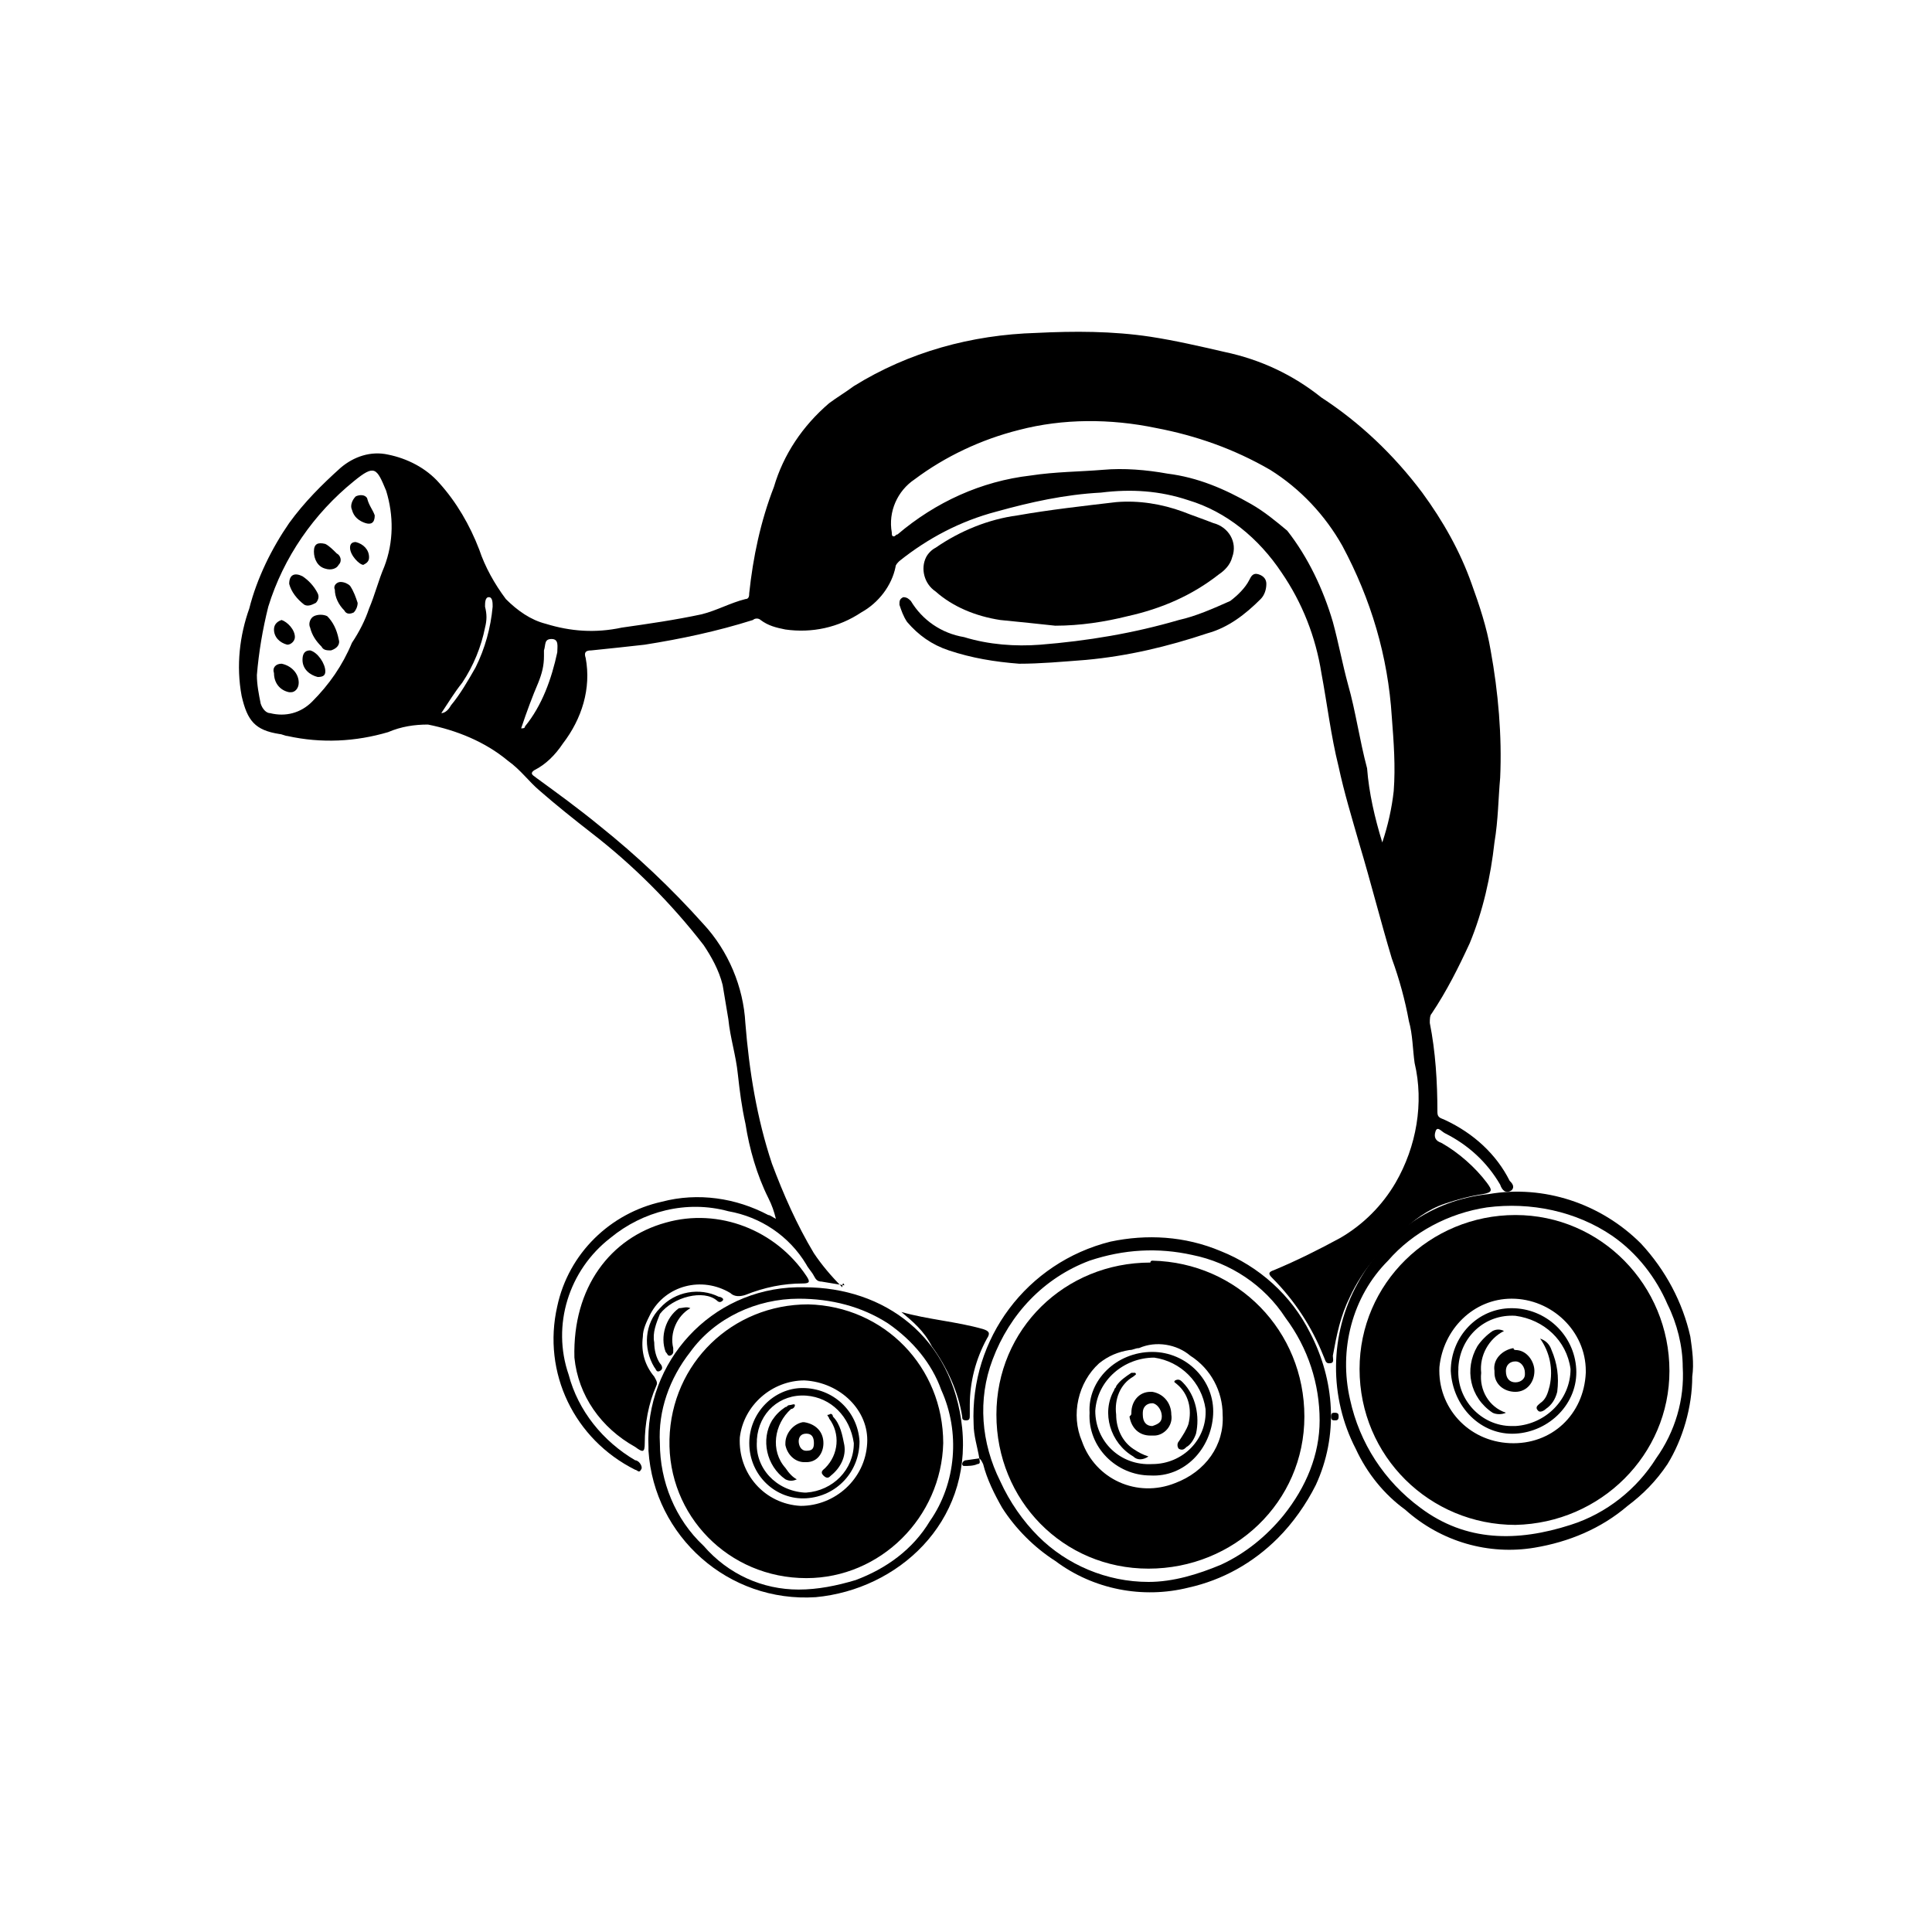 <?xml version="1.0" encoding="UTF-8"?>
<!-- Uploaded to: SVG Repo, www.svgrepo.com, Generator: SVG Repo Mixer Tools -->
<svg fill="#000000" width="800px" height="800px" version="1.1" viewBox="144 144 512 512" xmlns="http://www.w3.org/2000/svg">
 <g>
  <path d="m260.95 332.99c1.008 0 2.016-1.008 2.519-2.016 2.519-3.023 4.535-6.551 6.551-10.078 2.519-5.039 4.031-10.578 4.535-16.121 0-1.008 0-2.519-1.008-2.519-1.008 0-1.008 1.512-1.008 2.519 0.504 2.016 0.504 3.527 0 5.543-1.008 5.039-3.023 10.078-6.047 14.609-2.016 2.519-3.527 5.039-5.543 8.062m21.16 4.031c0.504 0 1.008 0 1.008-0.504 4.535-5.543 7.055-12.594 8.566-19.648 0-1.512 0.504-3.527-1.512-3.527s-1.512 1.512-2.016 3.023v1.512c0 2.519-0.504 4.535-1.512 7.055-1.512 3.527-3.023 7.559-4.535 12.09m-70.031-14.105c0 2.519 0.504 5.039 1.008 7.559 0.504 1.512 1.512 2.519 2.519 2.519 4.031 1.008 8.062 0 11.082-3.023 4.535-4.535 8.062-9.574 10.578-15.617 2.016-3.023 3.527-6.047 4.535-9.07 1.512-3.527 2.519-7.559 4.031-11.082 2.519-6.551 2.519-13.602 0.504-20.152-2.519-6.047-3.023-7.055-8.566-2.519-10.578 8.566-18.641 20.152-22.672 33.25-1.512 6.047-2.519 12.09-3.023 18.137m298.25 44.336c1.512-4.535 2.519-9.07 3.023-13.602 0.504-6.551 0-13.098-0.504-19.648-1.008-16.121-5.543-31.234-13.098-45.344-4.535-8.062-11.082-15.113-19.145-20.152-9.574-5.543-19.648-9.07-30.23-11.082-12.09-2.519-24.688-2.519-36.273 0.504-10.078 2.519-19.648 7.055-27.711 13.098-4.535 3.023-7.055 8.566-6.047 14.105 0 0.504 0 1.008 0.504 1.008s0.504-0.504 1.008-0.504c10.078-8.566 22.168-14.105 35.266-15.617 6.551-1.008 13.098-1.008 19.145-1.512 5.543-0.504 11.586 0 17.129 1.008 8.062 1.008 15.113 4.031 22.168 8.062 3.527 2.016 6.551 4.535 9.574 7.055 5.543 7.055 9.574 15.617 12.09 24.184 1.512 5.543 2.519 11.082 4.031 16.625 2.016 7.055 3.023 14.609 5.039 22.168 0.504 6.551 2.016 13.098 4.031 19.648m-142.57 117.38-6.047-1.008c-1.008 0-1.512-0.504-2.016-1.512-0.504-1.008-1.512-2.016-2.016-3.023-4.535-7.559-12.09-12.594-20.656-14.105-11.082-3.023-22.672 0-31.234 7.055-11.082 8.566-15.617 23.176-11.082 36.273 2.519 9.574 9.07 17.633 17.633 22.672 0.504 0 1.008 0.504 1.008 0.504 0.504 0.504 1.008 1.512 0.504 2.016-0.504 1.008-1.008 0-1.512 0-16.121-8.062-24.688-25.695-20.656-43.328 3.023-14.105 14.105-24.688 27.711-27.711 9.574-2.519 19.648-1.008 28.215 3.527 0.504 0 1.008 0.504 2.016 1.008-0.504-2.016-1.008-3.527-2.016-5.543-3.023-6.047-5.039-13.098-6.047-19.648-1.008-4.535-1.512-8.566-2.016-13.098-0.504-5.039-2.016-9.574-2.519-14.609l-1.512-9.07c-1.008-4.031-3.023-7.559-5.039-10.578-8.566-11.082-18.641-21.16-29.727-29.727-4.535-3.527-9.574-7.559-13.602-11.082-3.023-2.519-5.039-5.543-8.566-8.062-6.047-5.039-13.602-8.062-21.16-9.574-3.527 0-7.055 0.504-10.578 2.016-8.566 2.519-17.633 3.023-26.703 1.008-0.504 0-1.512-0.504-2.016-0.504-6.551-1.008-8.566-3.527-10.078-10.078-1.512-8.062-0.504-16.121 2.016-23.176 2.016-8.062 6.047-16.121 10.578-22.672 4.031-5.543 8.566-10.078 13.602-14.609 3.527-3.023 8.062-4.535 12.594-3.527 5.039 1.008 10.078 3.527 13.602 7.559 4.535 5.039 8.062 11.082 10.578 17.633 1.512 4.535 4.031 9.07 7.055 13.098 3.023 3.023 6.551 5.543 10.578 6.551 6.551 2.016 13.098 2.519 20.152 1.008 7.055-1.008 14.105-2.016 21.16-3.527 4.031-1.008 7.559-3.023 11.586-4.031 1.008 0 1.008-1.008 1.008-1.512 1.008-9.574 3.023-19.145 6.551-28.215 2.519-8.566 7.559-16.121 14.609-22.168 2.016-1.512 4.535-3.023 6.551-4.535 14.609-9.07 31.234-13.602 48.367-14.105 10.078-0.504 20.152-0.504 30.23 1.008 6.551 1.008 13.098 2.519 19.648 4.031 9.574 2.016 18.137 6.047 25.695 12.09 10.078 6.551 19.145 15.113 26.703 25.191 5.543 7.559 10.078 15.617 13.098 24.184 2.016 5.543 4.031 11.586 5.039 17.633 2.016 11.082 3.023 22.672 2.519 33.754-0.504 5.543-0.504 11.082-1.512 17.129-1.008 9.07-3.023 18.137-6.551 26.703-3.023 6.551-6.047 12.594-10.078 18.641-0.504 0.504-0.504 1.512-0.504 2.519 1.512 7.559 2.016 15.617 2.016 23.68 0 1.512 1.008 1.512 2.016 2.016 7.559 3.527 13.602 9.07 17.129 16.121 0.504 0.504 1.512 1.512 0.504 2.519-1.512 1.008-2.519 0-3.023-1.512-3.527-6.047-8.566-10.578-14.609-13.602-1.008-0.504-2.016-2.016-2.519-0.504-0.504 1.512 0 2.519 1.512 3.023 4.535 2.519 9.07 6.551 12.09 10.578 1.512 2.016 1.512 2.519-1.008 3.023-3.527 0.504-7.055 1.512-10.078 2.519-4.535 1.512-8.566 4.535-11.586 7.559-5.543 4.535-10.578 10.578-13.602 17.129-2.519 5.039-3.527 10.078-4.535 15.617 0 1.008 0.504 2.016-1.008 2.016-1.008 0-1.008-1.008-1.512-2.016-3.023-7.559-7.559-14.609-13.602-20.656-1.008-1.008-1.008-1.512 0.504-2.016 6.047-2.519 12.09-5.543 17.633-8.566 6.047-3.527 11.082-8.566 14.609-14.609 5.543-9.574 7.559-21.16 5.039-31.738-0.504-3.527-0.504-7.559-1.512-11.082-1.008-5.543-2.519-11.082-4.535-16.625-3.023-10.078-5.543-20.152-8.566-30.23-2.016-7.055-4.031-13.602-5.543-20.656-2.016-8.062-3.023-16.625-4.535-24.688-1.512-9.574-5.039-18.641-10.578-26.703-6.047-9.07-14.609-16.121-24.688-19.145-7.559-2.519-15.113-3.023-23.176-2.016-9.574 0.504-18.641 2.519-27.711 5.039-9.574 2.519-18.137 7.055-25.695 13.098-0.504 0.504-1.008 1.008-1.008 1.512-1.008 5.039-4.535 9.574-9.07 12.09-6.047 4.031-13.098 5.543-20.152 4.535-2.519-0.504-4.535-1.008-6.551-2.519-0.504-0.504-1.512-0.504-2.016 0-9.574 3.023-19.145 5.039-28.719 6.551-4.535 0.504-9.07 1.008-14.105 1.512-1.512 0-2.016 0.504-1.512 2.016 1.512 8.062-1.008 16.121-6.047 22.672-2.016 3.023-4.535 5.543-7.559 7.055-1.512 1.008 0 1.512 0.504 2.016 5.543 4.031 11.082 8.062 16.625 12.594 10.078 8.062 19.145 16.625 27.711 26.199 6.551 7.055 10.578 16.625 11.082 26.199 1.008 12.594 3.023 25.191 7.055 37.281 3.023 8.062 6.551 16.121 11.082 23.68 2.016 3.023 4.535 6.047 7.559 9.07 0-1.512 0.504-1.008 0.504-0.504"/>
  <path d="m423.68 309.82c-4.535-0.504-9.574-1.008-14.609-1.512-6.551-1.008-12.594-3.527-17.129-7.559-3.023-2.016-4.031-6.047-2.519-9.07 0.504-1.008 1.512-2.016 2.519-2.519 6.551-4.535 14.105-7.559 21.664-8.566 8.566-1.512 17.633-2.519 26.199-3.527 6.047-0.504 12.09 0.504 17.633 2.519 2.519 1.008 5.543 2.016 8.062 3.023 4.031 1.008 6.551 5.039 5.039 9.07-0.504 2.016-2.016 3.527-3.527 4.535-7.055 5.543-15.113 9.07-24.184 11.082-6.047 1.512-12.594 2.519-19.145 2.519m-127.46 193.97c-0.504-18.641 9.574-31.738 24.184-35.77 14.105-4.031 29.223 2.016 37.281 14.105 1.008 1.512 1.008 2.016-1.008 2.016-5.039 0-10.078 1.008-15.113 3.023-1.512 0.504-3.023 0.504-4.031-0.504-7.559-4.535-17.129-2.016-21.16 5.543-1.008 2.016-2.016 4.031-2.016 6.047-0.504 4.031 0.504 7.559 3.023 10.578 0.504 1.008 1.008 1.512 0.504 2.519-2.016 4.535-3.023 10.078-3.023 15.113 0 2.519-0.504 2.519-2.519 1.008-9.07-5.039-15.113-13.602-16.121-23.68m197.49 16.625c0-9.574-3.023-19.145-9.07-27.207-5.543-8.566-14.609-14.609-24.688-16.625-9.07-2.016-18.137-1.512-27.207 1.512-12.09 4.535-21.16 14.105-25.695 26.199-4.031 10.578-3.023 22.168 2.016 32.242 2.519 5.543 6.047 10.578 10.078 14.609 7.559 7.559 18.137 12.09 29.223 12.09 6.551 0 13.098-2.016 19.145-4.535 6.551-3.023 12.09-7.559 16.625-13.098 6.047-7.559 9.574-16.121 9.574-25.191m-90.184 10.078c-0.504-3.023-1.512-6.047-1.512-9.07-1.008-22.672 14.105-42.824 36.273-48.367 9.574-2.016 19.648-1.512 29.223 2.519 10.078 4.031 18.641 11.586 23.68 21.664 6.551 12.594 7.559 27.207 1.512 40.305-2.519 5.039-6.047 10.078-10.078 14.105-6.551 6.551-14.609 11.082-23.68 13.098-12.09 3.023-25.191 0.504-35.266-7.055-5.543-3.527-10.578-8.566-14.105-14.105-2.016-3.527-4.031-7.559-5.039-11.586-0.504-1.008-0.504-1.008-1.008-1.512zm186.41-24.184c0-5.543-1.512-11.586-4.031-16.625-3.023-7.055-8.062-13.602-14.609-18.137-9.574-6.551-21.664-9.07-33.25-7.559-10.078 1.512-19.648 6.551-26.199 14.105-9.574 9.574-13.098 23.68-10.078 36.777 2.519 11.586 9.07 21.664 18.641 28.719 12.09 9.07 25.695 9.07 39.801 4.535 9.574-3.023 17.633-9.574 22.672-17.633 5.039-7.055 7.559-15.617 7.055-24.184m2.519 2.519c0 8.062-2.519 16.625-6.551 23.176-3.023 4.535-6.551 8.062-10.578 11.082-7.055 6.047-15.617 9.574-24.688 11.082-12.09 2.016-24.688-1.512-34.258-10.078-5.543-4.031-10.078-9.574-13.098-16.121-7.055-13.602-7.055-30.23 0.504-43.832 7.055-13.098 19.648-22.168 34.762-23.68 14.609-2.519 29.727 2.519 40.305 13.098 6.551 7.055 11.082 15.617 13.098 24.688 0.504 3.527 1.008 7.055 0.504 10.578"/>
  <path d="m355.66 565.25c5.039 0 10.078-1.008 15.113-2.519 8.062-3.023 15.113-8.062 19.648-15.617 7.055-10.078 8.062-23.68 3.023-34.762-2.519-7.055-7.559-13.098-14.105-17.633-7.055-4.535-15.113-6.551-23.68-6.551-11.082 0-22.168 5.039-28.719 14.105-5.543 7.055-8.566 15.617-8.062 24.184 0 10.078 4.031 20.152 11.586 27.207 6.551 7.559 15.617 11.586 25.191 11.586m1.512-80.105c21.16 0 39.297 13.098 41.816 37.281 2.519 25.191-17.129 42.824-38.793 44.84-23.176 1.512-42.824-16.121-44.336-38.793v-1.008c-1.008-22.672 16.625-41.816 39.297-42.32h2.016m56.934-165.25c-6.551-0.504-12.594-1.512-18.641-3.527-4.535-1.512-8.062-4.031-11.082-7.559-1.008-1.512-1.512-3.023-2.016-4.535 0-1.008 0-1.512 1.008-2.016 1.008 0 1.512 0.504 2.016 1.008 3.023 5.039 8.062 8.566 14.105 9.574 6.551 2.016 13.602 2.519 20.152 2.016 12.594-1.008 24.688-3.023 36.777-6.551 4.535-1.008 9.07-3.023 13.602-5.039 2.016-1.512 4.031-3.527 5.039-5.543 0.504-1.008 1.008-2.016 2.519-1.512 1.512 0.504 2.016 1.512 2.016 2.519 0 1.512-0.504 3.023-1.512 4.031-4.031 4.031-8.566 7.559-14.105 9.07-10.578 3.527-21.16 6.047-32.242 7.055-6.551 0.504-12.09 1.008-17.633 1.008"/>
  <path d="m382.87 491.69c7.055 2.016 14.609 2.519 21.664 4.535 1.512 0.504 2.016 1.008 1.008 2.519-3.023 5.543-4.535 11.586-4.535 17.633v2.519c0 1.008 0 1.512-1.008 1.512-1.008 0-1.008-0.504-1.008-1.008-1.008-6.551-4.031-13.098-8.062-18.641-2.016-4.031-5.039-6.551-8.062-9.07m-65.488 8.062c0 2.016 0.504 4.031 1.512 5.543 0.504 0.504 1.008 1.512 0 2.016-1.008 0.504-1.008-0.504-1.512-1.008-3.023-5.039-2.519-11.586 1.512-15.617 4.031-4.535 10.578-5.543 15.617-3.023 0.504 0 1.512 0.504 1.008 1.008-0.504 0.504-1.008 0.504-1.512 0-3.527-3.023-11.586-1.008-15.113 3.527-1.008 2.519-2.016 5.039-1.512 7.559"/>
  <path d="m326.95 490.68c-3.527 2.016-5.543 6.551-4.535 10.578v1.008c0 0.504-0.504 1.008-1.008 1.008s-0.504-0.504-1.008-1.008c-1.512-4.031 0-9.07 3.527-11.586 1.008 0 2.016-0.504 3.023 0m76.578 39.801c0 0.504 0.504 1.512-0.504 1.512-1.008 0.504-2.519 0.504-3.527 0.504-0.504 0-0.504-0.504-0.504-0.504 0-0.504 0.504-1.008 1.008-1.008l3.527-0.504m94.215-12.09c1.008 0 1.008 0.504 1.008 1.008 0 1.008-0.504 1.008-1.008 1.008-0.504 0-1.008 0-1.008-1.008 0-1.008 0.504-1.008 1.008-1.008m-264-205.05c0.504 1.512-0.504 2.519-2.016 3.023-1.008 0-2.016 0-2.519-1.008-1.512-1.512-2.519-3.023-3.023-5.039-0.504-1.008 0-2.519 1.008-3.023 1.008-0.504 2.519-0.504 3.527 0 1.512 1.512 2.519 3.527 3.023 6.047m-13.102-14.609c0-2.519 1.512-3.023 3.527-2.016 1.512 1.008 3.023 2.519 4.031 4.535 0.504 1.008 0 2.016-0.504 2.519-1.008 0.504-2.016 1.008-3.023 0.504-2.016-1.512-3.527-3.527-4.031-5.543m13.605-0.504c1.008 0 2.016 0.504 2.519 1.008 1.008 1.512 1.512 3.023 2.016 4.535 0 1.008-0.504 2.016-1.008 2.519-1.008 0.504-2.016 0.504-2.519-0.504-1.512-1.512-2.519-3.527-2.519-5.543-0.504-1.008 0.504-2.016 1.512-2.016m-15.617 21.664c2.519 0.504 4.535 2.519 4.535 5.039 0 1.512-1.008 2.519-2.016 2.519h-0.504c-2.519-0.504-4.031-2.519-4.031-5.039-0.504-1.512 0.504-2.519 2.016-2.519m8.562-29.727c0-2.016 1.008-2.519 3.023-2.016 1.008 0.504 2.016 1.512 3.023 2.519 1.008 0.504 1.512 2.016 0.504 3.023-0.504 1.008-2.016 1.512-3.527 1.008-2.016-0.504-3.023-2.519-3.023-4.535m16.121-9.574c0 2.016-1.008 2.519-2.519 2.016s-3.023-1.512-3.527-3.527c-0.504-1.008 0-2.519 1.008-3.527 1.008-0.504 2.519-0.504 3.023 0.504 0.504 2.016 1.512 3.023 2.016 4.535m-13.098 41.312c0 1.008-0.504 1.512-2.016 1.512-2.016-0.504-4.031-2.016-4.031-4.535 0-1.512 0.504-2.519 2.016-2.519 2.016 0.504 4.031 3.527 4.031 5.543m-8.062-9.066c0 1.008-1.008 2.016-2.016 2.016-2.016-0.504-3.527-2.016-3.527-4.031 0-1.008 0.504-2.016 2.016-2.519 1.512 0.504 3.527 2.519 3.527 4.535m14.613-23.68c0-1.008 0.504-1.512 1.512-1.512 2.016 0.504 3.527 2.016 3.527 4.031 0 1.008-0.504 1.512-1.512 2.016-1.008 0-3.527-2.519-3.527-4.535m231.25 229.74c0-6.047-3.023-12.09-8.566-15.617-3.527-3.023-9.07-4.031-13.602-2.016-1.008 0-1.512 0.504-2.519 0.504-3.023 0.504-5.543 1.512-8.062 3.527-5.543 5.039-7.559 13.602-4.535 20.656 3.527 10.078 14.609 15.113 24.688 11.082 8.062-3.023 13.098-10.078 12.594-18.137m-18.641-40.809c22.672 0.504 40.305 18.641 40.305 41.312s-18.641 40.305-41.312 40.305-40.305-18.137-40.305-40.809c0-22.672 18.137-40.305 40.809-40.305 0-0.504 0.504-0.504 0.504-0.504m114.88 29.219c0-10.578-9.07-19.145-19.648-19.145-10.078 0-18.137 8.062-19.145 18.137-0.504 10.578 7.559 19.648 18.641 20.152 11.082 0.504 19.648-7.559 20.152-18.641v-0.504m-59.953-0.504c0-22.672 18.641-40.809 41.312-40.809 22.672 0 40.809 18.641 40.809 41.312 0 22.168-18.137 40.305-40.809 40.809-22.672 0-41.312-18.137-41.312-41.312m-147.11 3.023c-8.566 0-16.121 6.551-17.129 15.113-0.504 9.574 6.551 17.633 16.121 18.137 9.07 0 17.129-7.055 17.633-16.625 0.504-8.566-7.055-16.121-16.625-16.625 0.504 0 0 0 0 0m-35.77 15.617c0.504-20.152 16.625-35.77 36.777-35.77 20.152 0.504 35.77 16.625 35.77 36.777-0.504 19.648-16.625 35.77-36.273 35.77-20.656 0-36.777-16.625-36.273-36.777"/>
  <path d="m434.26 517.89c0 8.062 6.551 14.609 15.113 14.105 8.062 0 14.609-6.551 14.105-14.609-1.008-7.055-6.551-12.594-13.602-13.602-8.062 0-15.113 6.047-15.617 14.105m15.113-15.617c9.07 0 16.625 7.559 16.121 16.625-0.504 9.07-7.559 16.625-16.625 16.121-9.07 0-16.625-7.559-16.121-16.625-0.504-8.566 7.055-16.121 16.625-16.121-0.504 0-0.504 0 0 0m96.227-9.574c-8.062-0.504-14.609 5.543-15.113 13.602v0.504c-0.504 8.062 6.047 15.113 14.105 15.113h1.008c8.062-0.504 14.609-7.055 14.609-15.113-1.008-7.559-7.055-13.098-14.609-14.105m-17.129 14.609c0-9.07 7.055-16.625 16.121-16.625 9.07 0 16.625 7.055 17.129 16.121 0.504 9.07-7.055 16.625-16.121 17.129-9.07 0.504-16.625-7.055-17.129-16.625v0m-170.79 6.551c-7.055-0.504-12.594 4.535-13.098 11.586v0.504c-0.504 7.055 5.039 13.098 12.594 13.602h0.504c7.055-0.504 12.594-6.047 12.594-13.098-1.008-7.055-6.047-12.09-12.594-12.594m-15.113 12.594c0-8.062 6.551-14.609 14.105-14.609 8.062 0 14.609 6.047 15.113 14.105 0 8.062-6.047 14.609-14.105 15.113-8.062 0.504-15.113-6.047-15.113-14.609v0"/>
  <path d="m451.89 519.4c0-2.016-1.512-3.527-2.519-3.527-1.512 0-2.519 1.008-2.519 2.519v0.504c0 2.016 1.008 3.023 2.519 3.023 1.512-0.504 2.519-1.008 2.519-2.519m-8.062-1.008c0-3.023 2.016-5.543 5.039-5.543h0.504c3.023 0.504 5.039 3.023 5.039 6.047 0.504 3.023-2.016 5.543-4.535 5.543h-1.008c-3.023 0-5.039-2.016-5.543-5.039 0.504-0.504 0.504-0.504 0.504-1.008"/>
  <path d="m448.36 529.98c-1.512 1.008-3.023 1.008-4.031 0-6.047-3.527-8.566-11.586-5.039-17.633 0-0.504 0.504-0.504 0.504-1.008 1.008-1.512 2.519-2.519 4.031-3.527h1.008c0.504 0.504 0 0.504-0.504 1.008-3.527 2.016-5.039 6.047-4.535 10.078 0 3.527 1.512 7.055 4.535 9.07 1.512 1.008 2.519 1.512 4.031 2.016m7.055-20.156c1.008-0.504 1.512 0 2.016 0.504 3.527 3.527 4.535 9.07 3.527 13.602-0.504 1.512-1.512 3.023-2.519 3.527-0.504 0.504-1.008 1.008-2.016 0.504-0.504-0.504-0.504-1.512 0-2.016 1.008-1.512 2.016-3.023 2.519-4.535 1.008-4.031 0-8.062-3.023-10.578-0.504-0.504-1.008-0.504-0.504-1.008m92.699-2.016c0-1.512-1.008-3.023-2.519-3.023-1.512 0-2.519 1.008-2.519 2.519 0 2.016 1.008 3.023 2.519 3.023 1.512 0 2.519-1.008 2.519-2.016v-0.504m-2.519-6.047c3.023 0 5.039 3.023 5.039 5.543 0 3.023-2.016 5.543-5.039 5.543-3.023 0-5.543-2.016-5.543-5.039v-0.504c-0.504-3.023 2.016-5.543 5.039-6.047 0 0.504 0.504 0.504 0.504 0.504"/>
  <path d="m543.08 518.39c-1.008 0.504-2.519 0.504-3.527 0-6.047-4.031-7.559-11.586-4.031-17.633 1.008-1.512 2.519-3.023 4.031-4.031 1.008-0.504 2.016-0.504 3.023 0-4.031 2.016-6.551 6.551-6.047 11.082-0.504 4.535 2.016 9.07 6.551 10.578m9.066-19.645c1.512 0.504 2.519 1.512 3.023 3.023 1.512 3.527 2.016 7.055 1.512 11.082-0.504 2.016-1.512 3.527-3.023 4.535-0.504 0.504-1.512 1.008-2.016 0.504-1.008-1.008 0-1.512 0.504-2.016 1.512-1.008 2.016-2.519 2.519-4.535 1.008-4.535 0-9.07-2.519-12.594m-192.45 27.707c0-1.512-0.504-2.519-2.016-2.519-1.512 0-2.016 1.008-2.016 2.016 0 1.008 0.504 2.519 2.016 2.519 1.512 0 2.016-0.504 2.016-2.016m2.519 0c0 2.519-1.512 5.039-4.535 5.039h-0.504c-2.519 0-4.535-2.016-5.039-4.535v-0.504c0-2.519 2.016-5.039 4.535-5.543h0.504c3.023 0.504 5.039 2.519 5.039 5.543"/>
  <path d="m355.16 536.03c-1.008 0.504-2.016 0.504-3.023 0-5.039-3.527-6.551-10.578-3.527-15.617 1.008-1.512 2.016-2.519 3.527-3.527 0.504 0 0.504-0.504 1.008-0.504 0.504 0 1.512-0.504 1.512 0s-0.504 1.008-1.008 1.008c-4.535 4.031-5.543 11.082-1.512 15.617 1.008 1.512 2.016 2.519 3.023 3.023m12.594-9.07c0.504 3.023-1.008 6.047-3.527 8.062-0.504 0.504-1.008 1.008-2.016 0-1.008-1.008 0-1.512 0.504-2.016 3.527-3.527 4.031-9.07 1.008-13.098 0-0.504-1.008-1.008 0-1.008 0.504-0.504 1.008 0 1.008 0.504 2.016 2.016 2.519 5.039 3.023 7.559"/>
 </g>
</svg>